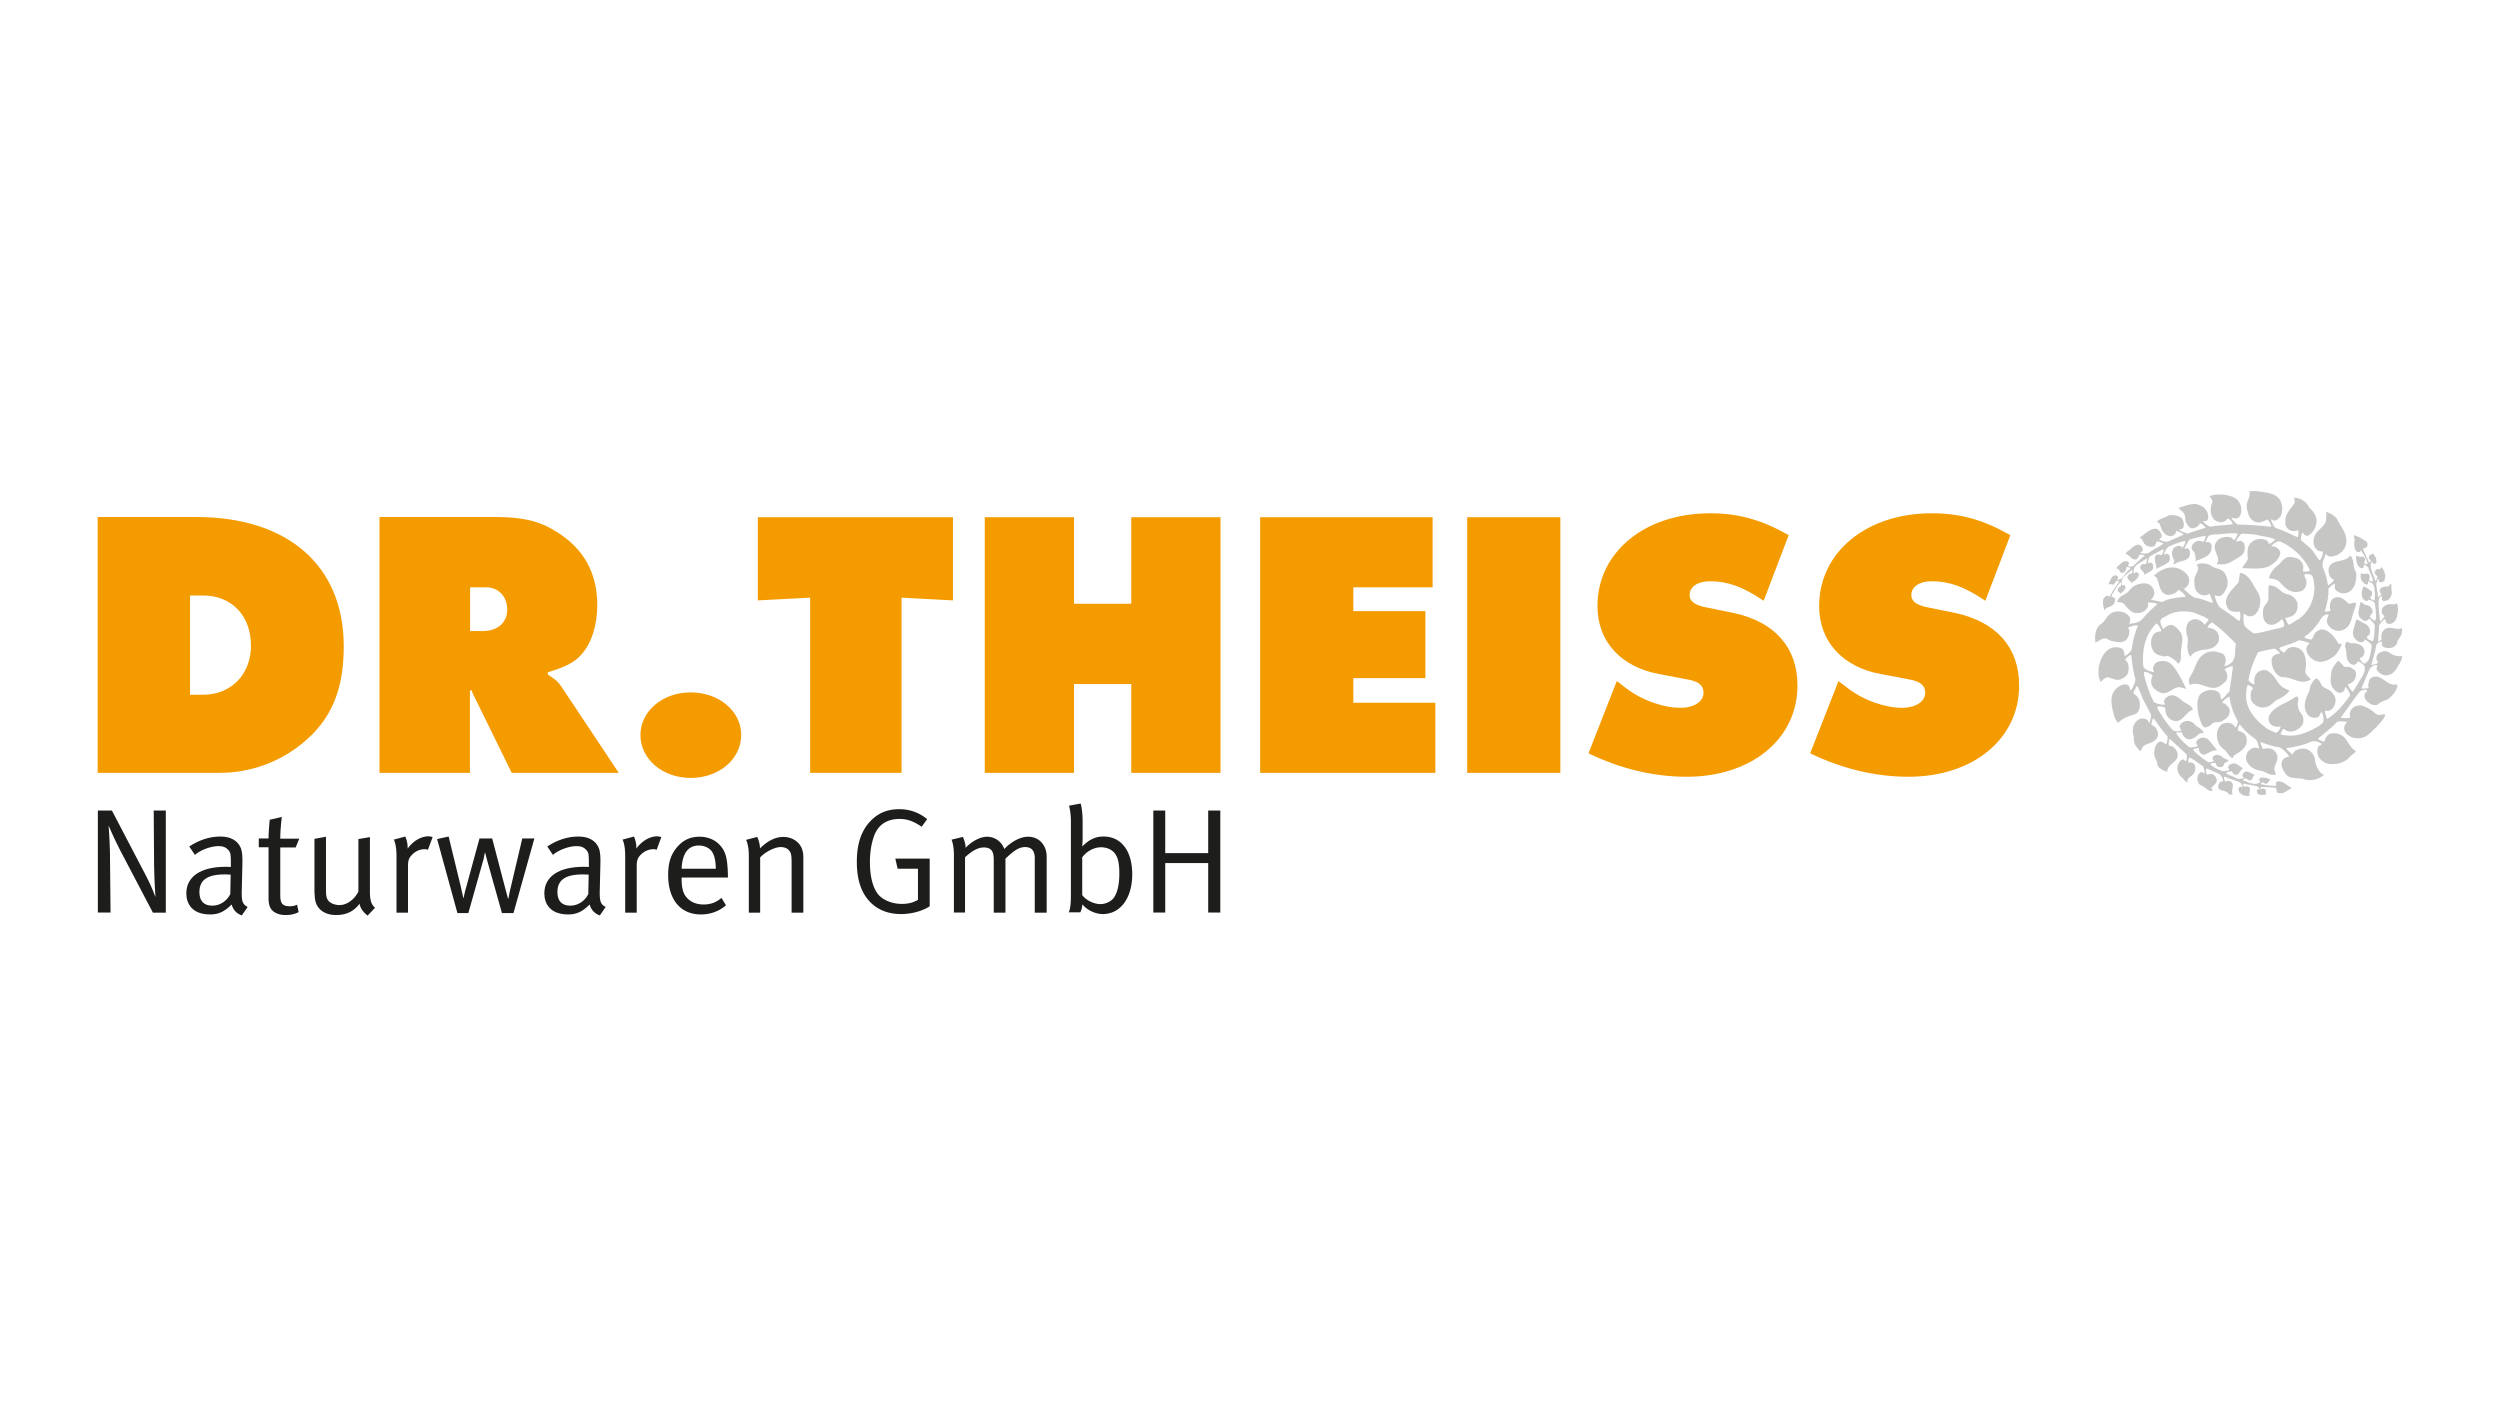 <svg xmlns="http://www.w3.org/2000/svg" xmlns:xlink="http://www.w3.org/1999/xlink" viewBox="0 0 1280 720"><g fill-rule="evenodd"><g fill="#f49b00"><path d="M50 395.7h62.4c15.5 0 30.4-5.3 42.4-15.1 14.7-12 21.2-27.1 21.2-49.7 0-41.2-28.5-66.2-75.6-66.2H50v131zm47.3-40v-50.8h6.7c14.7 0 24.5 10.4 24.5 25.7 0 14.7-10.2 25.1-24.5 25.1h-6.7zm97 40h46.3v-42l.8-.4c.6 1.8.8 2.2 1.8 4.1l18.8 38.3h54.8l-29.4-44.2c-1.6-2.4-3.1-3.7-6.9-6.1v-1.2c9-2.7 13.7-5.1 17.1-9 5.3-5.9 8.2-15.1 8.2-25.3 0-16.5-6.9-29.1-21-37.7-8.6-5.5-17.3-7.5-31.4-7.5h-59.1v131zm46.4-72.6v-22.4h8.2c6.3 0 10.8 4.7 10.8 11.4s-4.9 11-12.6 11h-6.4zm112.9 31.4c-14.3 0-25.7 9.6-25.7 21.8 0 12.4 11.4 22 25.7 22 14.5 0 25.9-9.6 25.9-22 0-12.2-11.4-21.8-25.9-21.8zm61.2 41.2h46.8V306l26.3 1.4v-42.6H388v42.6l26.8-1.4zm89.4 0h45.7v-45.5h29.3v45.5h45.7V264.8h-45.7v44.3h-29.3v-44.3h-45.7zm141 0h89.7v-35.9h-42v-12.6h36.9v-34.3h-36.9v-12.2h40.6v-35.9h-88.3zm106-130.9h47.7v130.9h-47.7z"/><use xlink:href="#a"/><use xlink:href="#a" x="113.5"/></g><path fill="#c6c6c5" d="M1227.4 328.9c-.3 1.8-2.3 2.9-4.1 2.9-1.5 0-3.1-.2-3.8-1.5-.4-.7.8-2.2-.7-1.7-2.6.8-2.3 2.9-2.7 4.7l-1.9 6.9c-.1.6 1.2 0 1.8-.1s1.2-.4 1.5-1.1c.2-.4-.5-.7-.6-1.1-.4-1.2 0-2.8 1.3-3.6 1-.6 2-.9 3.2-.9 1.3 0 2.4 1.2 3.5 1.7 1.3.6 3 1 4.4.8 1.5-.2-.3 3.1-1 4.3-1.3 2.3-2.9 5.1-5.8 5.5-2.3.4-4.3-.8-5.5-2.7-.4-.7 0-1.4.1-2 .3-1.3-3.1.1-3.7 1.4-.3.1-2.8 6.6-4.3 9.8-.2.5.7.2 1 .4l2.6-.3c.3-.5-.4-.9-.2-1.5.4-1.4.3-2.9 1.6-3.7 4.8-2.9 7.5 4 12.4 3.4 2.8-.4-1.1 5.8-3.8 7.4-1.5.9-3.5 1.2-4.9 2.5-1.5 1.4-4.1.3-5.5-1-1.3-1.1-1.9-2.4-1.6-4 .1-.6 1-1 1.2-1.6.5-1.2-3-.5-3.8.4-2.3 2.9-6.4 8.8-9.6 13.2l.8.2c1.4 0 2.8.4 4-.3-.3-1.1-.3-2.4.2-3.4 1.1-2.1 3.6-3.2 6.1-2.5 2.6.8 4.8 2.2 6.8 4.1.9.8 2.4.6 3.6.3 4.2-1.1-4.3 8-8.1 10.8-2.4 1.8-6.6 1.9-9 .2-1.5-1-2.5-1.7-2.7-3.9-.1-1.5 1.2-2.5 1.4-3.5-1.7.3-3.5-.5-5.1.3-2.9 3.2-6.8 5.9-9.8 8.6 1 .6 2.1 1.2 3.3 1.4.6-1.4 1.1-3.3 2.8-3.9 2.7-.9 5.9-.1 7.8 2.1 1.8 2.2 2.7 4.8 5.6 6.7-.6 1.3-2 1.6-2.8 2.7-2.6 2.9-6.1 4.1-10.1 3.9-2.5-.1-5.1-1.6-6.3-4-.7-1.4-.7-3.5 0-4.9.4-.7 1.5-.6 1.7-1.4-1.4-1.1-3.1-1.6-5.1-1.3-4 1.9-8.5 2.8-13.1 3.5.8 1.2 2 2.1 3.1 3.2.5-.6.9-1.4 1.6-2 1.7-.9 4-1.4 5.9-.7 2.3.9 4 3.2 4.2 5.6.2 2.2 1.9 6.7 4.6 7.5-2.6 2.3-6.2 3.3-9.8 2.4-3.3-1.3-7.9.6-10.4-3.6-1-1.6-1.9-3.4-1.4-5.4.2-1 1.1-1.8 2-2.2.5-.3 1.2-.3 1.7-.5-.9-2-3-3.5-4.7-4.7-3.4-.5-6.6-1.5-9.7-2.8-.3.3-.2.8 0 1.2.4.8.5 1.7 1.2 2.4 1.6-.5 3.7-.6 5.1.4 1.6 1.3 2.6 3 2 5.1-.3 1.8-1.6 3.3-1.4 5.1l.8 2.5c-3.4.8-5.6-2-8.7-2.1-2.4-.6-4.8-2-6.1-4.3-.8-1.6-.7-4 .5-5.4 1.1-1.2 2.4-2.2 4.1-2 .6 0 1.2.7 1.6.3-.5-1.6-.7-3.4-1.9-4.7-3-2-5.8-4.6-8-7.5-.7.8-1 1.9-1 3.1.9.5 2 .6 2.8 1.3 1.6 1.2 2 3.1 1.6 5.1-.5 2.9-3.7 4.8-6 6.1-.6.3-1.1 1.7-1.1 1.7-2-.8-2.7-3.1-4.2-4.4-3.3-2.1-4.3-5.9-3.6-9.7.6-1.4 1.4-3.1 3-3.6 1.7-.7 3.9-.5 5.3.7.5.3.4 1.1 1.1 1.2.8-.9.9-2 1.1-3.1-2.2-3.9-3.7-8-4.3-12.5-.3-.3-.6.1-.8.2-1 .8-2.1 1.4-2.8 2.5 0 .8 1.1.5 1.5 1 1.4 1.2 2.7 2.7 2.1 4.6-.3 2.2-2.5 3.3-4.2 4.3-1.5.7-3.5-.1-4.7 1.1-1 1.3-2.4 1.6-3.7 2-.8-.2-1.2-1.1-1.6-1.7-2-4.1-3-10.7-1.5-14.1 1-2.3 4.3-3.5 6.3-3.4 1.7 0 3.9.5 4.7 2.5l.3 2.1c.5.3 1-.4 1.4-.6l3-3.4 1.6-11.2c0-.5.4-1.4-.2-1.6-1.5.2-2.8.8-3.9 1.6.8 1.2 1.7 2.6 1.3 4.3 0 1.6-1.6 2.6-2.7 3.5-5.6 4.8-10.6-2.4-16.4.2-.7-1.7-.6-3.3.2-4.4 2.9-3.9 2.9-9.7 8.3-12.1 1.9-.8 4.5-1 6.3-.1.9 0 1.7.3 2.4.9 1.6 1.7 1.4 3.9.4 5.9 1.6.2 2.9-1 4.1-2 2.1-2.7 1.2-6.2 1.9-9.3-3.8-3.9-7.8-7.8-12-10.8-1.3.1-2.2 1.5-2.6 2.6 2.3 0 4.6 1.1 5.5 3.2.7 1.6.6 3.8-.6 5.2-2 2.5-4.9 2.7-7.8 3-2.2.6-4.7 1.3-5.8 3.5-.9-1.1-1.3-2.6-1.5-4.1-.3-2.3.7-4.5-.2-6.7-.7-2.3-.7-5.1.8-7 1.3-1.2 3.1-1.9 4.9-1.2 1.4.4 2.5 1.5 3.2 2.6l2.1-2.4c-.4-.9-1.5-1.2-2.3-1.7l-4.8-2c-4.3-1.2-9.9-1.1-13.7 1.1-1.4 1-4.5 1.6-3.8 4.1.4 1.1.7 2.3 1.5 3.1 1.2-1.4 2.8-2.4 4.7-2 1.5.6 2.7 2 3.7 3.2 2.5 3.2.5 7.5.5 11.1.1 2.3.3 4.2-1.3 5.4-1.4-1.7-3.3-3-5.2-3.9-.9-.2-1.4.4-2.6.1-2.9-.7-4.2-1.1-5.4-3.5-1.1-2.2-1-4.9 0-6.8 1.2-2.2 2.6-2.3 4.3-2.4.3-.5-.1-1.1-.3-1.6-.4-.8-1-1.7-1.7-2.4h-.4c-5.9 5.8-7.4 13.8-6.6 22.2 1.2 1.7 3.3 2 5.1 2.7.7-.5-.3-1.1-.1-1.8 0-1 .4-1.9 1.1-2.7 1.2-1.5 5.4-1.8 7.5-.2 3 2.3 6.1 8.5 8.4 13.3 0 0-3.7-1.4-4.7-.8-2.9.8-5.3 3.9-8.6 2.6-2.1-.8-4.5-2.7-4.7-5.1-.1-1.2.2-2.5.8-3.6-1.2-1-2.7-1.8-4.3-1.9-.3.6-.2 1.5 0 2.1 1.2 4.6 2.7 9.2 4.9 13.3 1.1.8 2.4 1 3.8 1.3.7 0 1.4.3 2-.1-.4-.6-.8-1.3-.5-2 .5-1.3 2-2.4 3.5-2.6 2-.2 4.2 1.3 5.9 3 1.6 1.2 4.6 2 5.3 4.4-3.6 1-5 5.9-8.9 5.8-1.9-.1-3.4-1.2-4.4-2.8-.8-1.2-.8-2.7-.9-4-1.2-.5-2.7-1.1-4.2-.5.7 2.1 2.2 3.9 3.3 5.9 1.6 2.1 3.1 4.4 5.1 6.3 1.1.3 3 .6 4-.2-.2-.8-1.1-1.3-.8-2.2.4-1.3 1.6-2 2.7-2.4 2.1-.7 4.4.5 5.7 2.4 1.5.8 3.2 1.9 4 3.6-.8.2-1.8-.1-2.4.4-1.5 1.4-3 2.8-5.1 2.8-1.4 0-3.2-1.2-3.8-3.5-.9-.1-2.1-.1-3 .2 1.6 2.8 4.1 5.1 6.7 7.3.9.4 2 0 3.1 0 .5-.2 1.1-.3 1.4-.7-.4-.5-1-1.1-.8-1.8.2-1.1 1.5-1.8 2.4-2.2 1.2-.3 2.4-.1 3.4.6 1.8 1.5 2.7 3.4 4.5 5.1.1.2.1.4 0 .7-2.5-.3-5.3 2.5-6.6 2.2-1.2-.3-2-1.1-2.3-2.2-.3-.4.3-1-.4-1.2-1.1 0-1.9.4-2.7.8 1.9 2.5 4.9 4.3 7.6 6.4 1.1.2 2.2-.1 3.1-.5 0-.4-.5-.6-.6-1-.4-1 .5-1.7 1.2-2 1.2-.6 3.2.1 4.2 1.3.9.5 1.9.8 2.8 1.4-.7.7-1.6.9-2.4 1.6 0 .6-.3 1.4-1 1.6-.8.3-1.8.2-2.4-.3-.8-.4-.4-1.5-1.2-1.7-.8.1-2.2-.1-2.3.9 1.7 1.6 3.8 2.3 5.8 3.3 1.2.1 2.4-.1 3.5-.4.7-.7-.4-1-.3-1.5.2-1.3.8-1.5 2.5-2s3.5 1.7 5.3 2.5c-1.9.6-1.8 3.6-4.2 3.3-1-.2-1.3-1.2-1.8-1.8-1 .1-2.1.1-2.8.9.5.8 1.6.9 2.4 1.4 1.7.3 3 1.9 4.9 1.5.6 0 1.3-.1 1.6-.6.1-.3-.2-.3-.4-.4-.6-.9.2-1.8.8-2.3 1.6-1.2 3.7.9 5.6 1.4-1.3.2-1.2 1.8-2 2.5-1.6 1.2-2.4-1.8-4.1-.3-.2.1-.4.4-.1.6 2.7.7 6.2 3.1 8.8.7-.1-.5-.9-.7-.6-1.3.1-.4.4-.7.8-.8 1.9-.4 3.6.2 5.1 1.1-1.3.4-1.4 2.6-3.1 1.8-.4-.2-.7-.8-1.2-.4-.3.2-.8.3-.8.8 2.4.5 5.1.9 7.7.8.8 0-.3-1.1.2-1.6.6-.5.6-.9 2.3-.5 2 .4 3.6 2.2 5.4 3 0 .5-.6.8-1 1-1.9 1-3.2 2.7-6.1 1.6-.8-.3.2-1.8-1.1-2.5-2.4-.2-5.1-.4-7.5-.3-.4.4.2.6.3.9.4.2.8-.2 1.3-.1.4.1 1.1.3 1.1.8.1.7-.2 1.3.3 1.9-.1.4-.5.3-.8.4-1.3 0-3.3.5-3.9-1-.1-.4-.2-.9-.1-1.4.3-.6 1.8 0 1.2-.9l-1.2-1.1c-2.4-.4-4.7-.8-7-1.3-.4.5.2 1.1.4 1.6.6 0 1.3-.4 2-.1 2.2 1 0 3.1.9 4.6-1.8.5-3.4.3-5.1-1.4-.6-.6-1.3-2.6.2-3.1.5-.1.9.5 1.2 0 0-.8-.7-1.4-1.1-2.1-2.5-1.2-5.3-1.7-7.8-3-.2 0-.6 0-.6.3 0 .9.2 1.7.8 2.3.6-.5 1.5-.6 2.2-.4.8.2 1.2 1 1.5 1.7.2 1.7-.8 3.4-.1 5-.6.3-1.5.5-2.1-.2-1.7-2.5-6.2-.7-5.1-4.6.2-.9 1.3-2.1 2.2-1.7.4-.6-.2-1.3-.3-1.9l-1.1-1.6c-2.2-1.2-4.5-2.2-6.8-3.1-.2-.1-.3.2-.4.3-.1 1.1 0 2.1.6 2.9.7-.4 1.6-.5 2.4-.4 1.4.4 2.4 1.8 2.5 3.2 0 1.7-1.8 2.6-2.7 3.8-.3.7 1.5 1.8-.1 1.7-2.3-.2-2.9-2.1-5.7-3.1-.4-.2-1.6-1.7-1.4-3.8.1-1.2 1.2-3 2.3-2.8.5.1.9.9 1.4.4-.1-1.2-.3-2.4-.9-3.4-2.3-1.4-4.4-3.3-6.8-4.5-.7.5-.6 1.6-.8 2.4.5.4 1.4 0 2 .3.5.2 1.2.6 1.4 1.2.6 1.4.3 3.3-.6 4.5-1 1.5-3.8 2-2.9 4.3-1.1-.1-2-1.1-2.5-2a6.21 6.21 0 0 1-2.8-6c.2-1.5 1.2-3.1 2.6-3.7.8-.3 1.5 1.8 2 .4.1-1 .4-2.1 0-3l-8.5-7.8c-.4 0-.3.4-.4.6-.2.9-.5 2.2.1 2.9 1.2-.2 2.3.6 3.1 1.6 1.1 1.3 1.7 3.6.6 5.2-1.6 2.3-4.8 3.3-4.8 6.5-2.1-.7-5.1-2.1-5.1-4.3 0-1.8-1.9-2.8-1.5-6.2.5-3.6 2.3-6 4.8-4.5.5.3.6.9 1.2.9.7-1.2.8-2.7.8-4.1-2.8-2.8-4.7-6-7-9-.3-.3-.6.2-.7.4l-.7 2.6c.6.4 1.5.7 2.1 1.4.8 1 1.5 2.4 1.4 3.9-.6 3.7-4.7 4-7.2 5.5-1 .7-1.2 1.9-1.6 2.8-.9-.4-1.7-1.5-2.3-2.3-1.2-1.4-1.4-3.4-1.3-5.2-.9-2.7-.7-6.1 1.6-8 1.2-1.2 2.8-1.5 4.4-1 1.4.4 1.5 1.8 1.8 1.9.1-.1.3.3.5-.4.1-1.3.8-2.7.4-4l-4.1-7.8c-.8-2.2-1.7-4.4-2.8-6.6-.4 0-.5.4-.7.7-.3 1.1-1.4 2-1.2 3.3 2.2 1 3.3 3.3 3.2 5.6.1 2.1-.7 4.2-2.7 5-3.1.8-6.1 2-8.4 4.3-1-1.1-1.6-2-2.1-3.9-2.4-7.9-.9-10.7-.5-11.5 1.2-2.2 3.4-4 5.8-4.3 1-.1 2.4.3 2.6 1.5.3.5 0 1.6.8 1.5 1.1-1.7 1.9-3.5 2.3-5.5-1.2-3.9-1.7-8.1-2.2-12.3-.3-.4-.7-.2-1 0-.6.8-1.9 1.2-2.1 2.3 2 1.4 2 4.1 1.5 6.3-.4 1.8-2 2.8-3.5 3.5-2.4 1-4.1-.2-6.7-.9-1.3-.3-2.8 1.4-3.9 2.4-.2-.4-.5-1.4-.7-2-.9-3.9-.1-7.8 1.6-11 1.3-2.5 3.8-4.8 6.7-4.8 1.6 0 3.5.1 4.3 1.9.1.8.5 1.5.3 2.4.3.3.5-.1.8-.2 1.2-.8 2.4-1.8 3-3.1.4-4.4 1.7-8.3 3.1-12.2-1.6-.2-3.3.4-5 1.1 1.1 1.8.6 4.2-.6 5.8-1.9 2.7-5.6 1.5-8.1 1-1.4-.4-2.6-1.8-4.2-1.1-1.3.6-2.5 1.3-3.8 2-.6-3.5.1-7.8 2.6-9.3 2.7-1.6 3.2-5.6 7.4-6.5 3-.6 5.9.4 7.6 2.9.4 1.1 0 2.3-.2 3.3 2.2-.3 4.4-.5 6.1-2 2.6-2.8 5.2-5.7 8.2-8-1.2-.9-3-.9-4.7-.8-.4.6.1 1.2-.1 1.8-1.3 2.9-3.6 3.6-6.3 3.5-2.7-.2-4.4-3.1-6.3-4.9-.9-.6-2-.7-3.1-.7-.3-.2 0-.6.1-.8 1.2-2.7 4.2-3 5.9-5 1.9-2.7 5.1-4 8.3-3.8 1.3.1 2.5.7 3.4 1.8 1 1.2 1.6 3 .9 4.6-.3.8-.9 1.5-1.6 1.9 1.7.4 3.9.8 5.8 1.2 1.2-.3 2.2-1.1 3.3-1.3 2.7-.8 5.7-1.1 8.6-1.3.4-.2 0-.5 0-.7-1-1.2-2.2-2.4-3.6-2.9-.6 1.6-2.3 1.9-3.6 2.4-1.7.5-3.3 0-4.4-1.2-1.8-2.1-1.8-5.1-3-7.4-.4-.5-1.1-.7-1.3-1.2 3.5-3.1 8.2-5.3 13-3.3 2.3 1 4.8 3.1 5 5.7a5.42 5.42 0 0 1-.6 2.5c-.5 1-1.6 1.4-2.1 2.2 1.7 1.5 3.5 3.4 5.5 4.3 3.2.4 6 1.7 9 2.7.3-.6-.1-1.4-.3-2-.4-1-.6-2-1.2-2.8-.8.9-2.1.9-3.2.9-1.8-.3-3.5-1.6-4-3.4-.6-1.3-.4-3-.5-4.5.1-2.8 3.2-5.1 1.2-7.9 2.4-.9 5.7-.7 7.7.9 2.1 1.4 5.1 1.1 6.7 3.6 1.3 2 1.9 4.7 1.1 7.1-.8 1.6-1.6 3.8-3.5 4.5-.9.2-2 .1-2.8-.4.4 2.1 1.2 4.4 2.6 6.2 3.1 2.2 6.3 4.2 9.3 6.7.3.1.7.5.9.1.4-1.4.6-3.1.1-4.5-2 0-4.7.4-6-1.6-1.2-1.7-1.5-3.9-.6-5.8 1.2-2.7 3.5-4.9 5.5-7.1 1.2-1.3.4-3.8 1.4-5.4 4.7.9 6.4 6.3 8.8 9.8 2 3 1.8 8-.8 11-1.1 1.3-3.1 1.9-4.8 1-.6 0-1.2-1.8-1.6-.4 0 2-.3 4.4.8 6.1 1.3 1.4 2.9 2.3 4.3 3.5 3.4-.1 6.3-1.2 9.4-1.8 2-.7 4.3-.7 6.2-1.8.3-1.3-.2-2.6-1-3.6-.5-.2-.5.5-.9.7-1.7 1.4-3.7 2.7-6 1.8-3.7-1.4-3-7.3-2.5-8.5.6-1.6 2.4-2.7 2.4-4.6.1-2.3-.1-4.4.2-6.7.5-.4 1 .1 1.6.1 3.3.3 4.6 4 8.6 4.5 1.3.2 4.2 2.4 4.5 4.6s-.1 5-2.8 6.4c-1.1.6-2.4.7-3.5 1.1.6 1 1 2.2 1.6 3.3 2-.3 3.4-2 5.2-2.7 5.5-4 8.2-10 8.2-16.7-.3-2-.3-4-1.2-5.7-1-.9-2.7-.8-3.9-.7 0 .9 0 1.5.6 2.2.6 1.5.6 3.6-.4 4.9-1.2 1.8-3.2 2-5.1 2-3.5-.2-6-3.1-8.2-5.5-1.3-1-3-1.3-4.7-1.4-.3-.1-.4-.5-.2-.8.7-2.7 3-5.1 5.3-6.7 1.4-1.8 3.1-3.9 5.7-3.5 3.3.4 4.7 1.1 5.9 3.2.8 1.5.4 2.7.3 4.1a5.62 5.62 0 0 0 3.4-.2c.3-.5-.3-1-.4-1.5-3-6-9.1-11.3-15.1-13.7-1.3.1-2.3.9-3.3 1.6-.1.4-.7.4-.7.9.4.3.9 0 1.4.2 1.3.4 2.8 1.5 3.1 3-.1 3.3-3.4 5.9-6.1 7.3-4.4 1.6-9.1.8-13.4.8.8-1.8 3-3.9 2.9-5.1-.3-2.7-.6-6.6 2.3-8.5 1.7-1.4 4.3-1.6 6.4-1 1 .3 1.9 1 1.9 2.2 1.5-.4 2.6-1.3 3.4-2.3-3.1-1.4-6.6-1.6-9.8-2.4-2.4-.3-5-.6-7.5-.5-1.3 1.1-2 2.5-2.8 3.8.9.5 2-.7 3.1.1 1 .7 1.4 1.1 1.4 3.1.1 3.1-1.4 4.2-4 5.6-1.9 1.1-3.6 2.4-5.8 2.9-1.4.3-3 0-4.3.2-.6-.5.4-.9.4-1.5.6-3.5-3.2-6.2-1-9.7 1.4-2.7 4.5-3.1 7.2-2.8.8.3 1.5.8 1.9 1.6 1.1-.8 1.7-2.2 2-3.4-4.2-.6-7.9.5-12.1.4-1.2.3-2.8.2-3.3 1.6-.4.8-.8 1.6-1 2.4.3.3.7-.1 1.1-.1 1.6.2 1.9 1.2 2 2.4.1 2.1-.9 3.4-1.9 4.4-1.8 1.3-4.5 2.3-6.5 3 .4-1.4 0-2.5-.3-4-.3-1.3-1.5-1.2-1.6-2.8 0-1.5 1.5-3.3 3.2-3.5.9-.2 1.9 0 2.7.5.8-.7 1-1.9 1.3-2.9-.5-.5-1.2 0-1.9 0l-5.9 1.5c-1.1.4-1.2 1.6-1.9 2.4-.4.8-.8 1.5-1.1 2.4.5.4 1-.5 1.7-.1 1.3.7 1.3 2.9.7 4.3-1.7 2.6-5.1 1.9-7.3 3.6-.3 0-.8.2-.9-.1 1.3-1.8-.8-3.2-.6-5.1-.1-1.2.3-2.1.9-3 .9-.8 2.3-1.3 3.5-.8.4.2.6.8 1.1.6.7-1 1.3-2.3 1.2-3.4-3.1.7-5.9 1.8-8.7 3.1-1 1.2-1.9 2.4-2.1 3.9.4.2.8-.4 1.3-.4.7.1 1.3.6 1.5 1.2.3 1 .3 2.3-.4 3-1.8 1.6-4.5 2.4-6.3 3.6 0-2.9-2.2-6.7.6-7.4 1.1-.3 1.8 1 2.5-.4.4-.5.4-1.3.6-2-.2-.4-.6-.2-.8 0l-6 3.2c-1.1 1-1.2 2.6-1.2 3.9.5-.3.8-.8 1.6-.4 1.1.5.9 1.2 1.1 2 .1 1.2-1 2-1.9 2.6l-2.7 1.5c.2-1.5-1.6-2.1-2.1-3.4-.1-.6 0-1.1.5-1.6 1.4-1.3 2.7.5 2.7-1.5.1-.6.4-1.5 0-1.9-2.3 2.1-7 3.1-6.6 7.1 0 .2 0 .4.2.5.6-.1 1.1-.8 1.7-.4.4.3.8.6.8 1.1-.2 2-2.3 3.5-4 4.2-.4-1.3-2.6-2-1.6-3.6.3-1.1 1.6-.8 2.2-1.5 0-.5.2-1.2-.2-1.6-1.8 2-5.5 3.5-5.2 6.8.1.4-.2 1 .3 1.2.4-.1.8-.3 1.2 0s.6.9.4 1.4c-.4 1.2-1.6 2.1-2.5 2.9-.1-.8-1.3-.7-1.4-1.6-.3-1.1.8-2 1.6-2.3 0-.7.4-1.5-.1-2-1.9 1.6-2.9 3.9-4.2 5.9-.2.5-.5 1-.5 1.6.7.1 1.5.3 1.8 1.1.1.9-.2 1.9-.7 2.7-1.4 1.5-3.6 1.2-4.8 3.1-.4-1.8-1-3.8-.5-5.7.2-.6.8-1.2 1.4-1.6.7-.3 1.2.1 1.9.2 1.3-2.6 3.1-5.1 4.7-7.6 0-.2-.1-.4-.3-.4-2-.5-1.5 2.9-3.6 1.7-.3-.4-1.9.9-1.1-.8s1.6-4 3.5-3.7c.4.3 1.1.4 1.1 1 .1.4-.6.7-.4 1.1 2.9.4 3.6-3.2 5.7-4.7.4-.4.9-.8 1-1.3-.7-.2-1.6-.5-2.2-.2.3 1-.4 1.7-1 2.5-.4.2-1 .4-1.5.2-1.1-.4-.9-2.3-2.4-1.9.1-.7.4-1.6 1.2-1.8 1.2-1.3 2.7-2.7 4.6-2 .5.3.6.9.4 1.4-.1.3-.6.6-.3.9 1 .4 2.4.4 3.1-.5 1.8-1.6 3.5-3.3 5.3-4.8-.6-.6-1.9-.6-2.7-.4-.4.8-.5 1.7-1.4 2.2-2.4.9-3.5-2.4-5.6-2.6.3-1.1 1.3-1.6 2.2-2.2 1.3-1.2 2.5-2.6 4.3-2.6.9.1 1.6.6 2.1 1.4 0 .6.5 1.2 0 1.8-.3.5-.8.4-1.1.8 1.3.7 3 .7 4.5.1 2.3-1.9 5-2.8 7.3-4.6 0-.4-.5-.4-.8-.6-.9-.1-1.7-.8-2.7-.5-.3.9-.4 2-1.4 2.4-1.3.6-2.9.1-4-.6-1.6-1-1.3-3.2-3.3-3.8 2.7-1.6 5.1-4.7 8.4-4.6 1.6.2 2.4 1.8 2.9 3.1.2.6 0 1.3-.5 1.8-.2.2-.6.3-.7.5 1.1 1.1 2.8 1.1 4.3 1.3 2.7-1.4 5.6-2.3 8.2-3.7-1-.9-2.3-1.6-3.7-1.8-.4.3-.2.8-.4 1.1-.5.8-1.4 1.4-2.3 1.5-1.6.1-2.8-.7-3.8-1.9-1.4-1.4-1.3-3.3-2.4-4.8-.3-.4-.9-.4-1.2-.6 1.6-1.7 3.5-1.8 5.6-3 1.8-1 4.7-.4 6.5.6 1.5.9 1.7 2.4 1.8 3.7.2.8-.3 2.1-1.1 2.4-.4.2-.9-.2-1.2.2.9 1.2 2.6 1.4 3.9 2.1l9.3-2.9c.2-.1.2-.3.2-.4-.8-.8-1.7-1.7-2.8-2a4.56 4.56 0 0 1-3.8 2.6c-1.9 0-2.8-2-3.5-3.4-.5-1.7.1-3.4-1.3-4.7-.6-.8-1.9-1.5-2.3-2.4 2.9-.8 5.7-2.2 9-1.9 1.3.3 2.7.9 3.8 1.7 1.1 1.1 2 2.3 2.2 3.8.2 1.1.4 2.7-1.1 3.2-.5.2-1.1-.3-1.3.3.9 1.2 2.3 2 3.6 2.6 3.7-.8 7.7-.7 11.5-1.3-.4-1.2-1.4-2.7-2.7-2.9-.7 1.1-1.8 1.8-3.1 1.9-2 .1-3.9-1.1-4.8-2.9-1.1-2.1-.8-5.2.1-7.3.3-1.2-.8-2.3-1.5-3.1 1.8-.8 3.9-1 5.9-.9 2.2 0 4.2.5 6.2 1.3 2.2.8 3.9 3.1 4.2 5.5.1 2.3 0 4.7-2.4 5.5-.9.1-1.6-.4-2.4-.4 0 1 1.2 1.7 1.7 2.5l1.3 1c5.8.1 11.6.5 17.2 1.1-.1-1.4-1-2.7-2-3.7-1.9.8-3.7 2-6 1.3-3.4-1.2-4.2-4.9-4.6-8-.1-2.8 2.1-4.8 1.3-7.7 2.4-.4 5.3 0 7.7.4 3.2.6 6.6 1.2 8.4 4.6.4 1.2.9 2.6.8 3.9 0 2.7-.9 4.4-2.6 5.6-1.5 1.1-2.7-.2-3.1-.3.2 1.6 1.1 3.1 2.1 4.4 4.1 1.4 7.7 3.1 11.4 4.9.5-1 .7-2.3.4-3.5-.8-.2-1.4.4-2.3.3-1.8 0-3.3-.9-4.1-2.8-1-5.2 1.6-7.4 3.9-10.6.8-1.1.9-2.2.3-3.7 3.1.1 6.3 1.8 7.7 4.9 2.5 2.4 4.7 5.3 3.6 9.1-.7 2.3-1.7 3.8-3.6 5.2-.6.5-1.2.5-2.3-.2l-1-1.1c-.8.9-.7 2.4-.9 3.7 2.5 2.4 5.7 4.4 7.4 7.5.7 1.1 1.4 2.1 2.3 3.1 1-1.2 1.6-2.9 1.6-4.6-1.2-.1-2.4-.3-3.3-1.2-1.2-1.3-1.7-2.9-1.4-4.8.4-4.6 5.4-6.1 6.4-10 0-1.6.2-2.9-.1-4.3 2.6.7 5.4 2.4 6.4 5.1.8 2.1 5.7 7 3.5 12.6-.7 2-2.6 3.6-4.4 4.5-1.9.4-4.2 1.6-5.6-.8-.6 2.3-2.3 4.6-1.4 7.2 1.1 2.7 2.1 5.6 2.4 8.7.1.3.5.1.8 0l2.2-2c.4-1-.9-.8-1.3-1.5-1.1-1.4-1.6-3.4-1.1-5.2 1.9-4.9 7.9-2.1 10.9-6.3 2.2 2.1 1.2 5.5 2.7 8 1 1.6.1 5.8-.3 6.9-.6 1.7-2.1 3.6-4 4.2-1.7.4-3.1.4-4.8-.6-.9-.5-1.5-1.3-1.5-2.2-.1-.7.2-1.4 0-1.9-1.2.7-2.6 1.6-3.3 2.8.3 4.1-.8 7.8-1.8 11.4.7.4 1.5 0 2.2-.1 1.4-.2.2-1.3.4-2.1 0-1.9.4-3.9 2.4-4.7 2.9-1.2 5.1 1 7 2.8 1.2.6 3.1-.7 3.8-.2.6.4-.5 3-.9 4.2-1.3 3.4-1.2 6.8-4.4 9-1.4 1-3.2 1.3-4.9.9-1.9-.5-3.9-2.1-4.4-4-.4-1.5.3-2.8.8-4.1-1.3-.5-2.5.5-3.5 1.3-2.1 3.8-5.2 7.6-9 10.1.2.5.8.7 1.3.8.8.4 1.6.5 2.5.5 1-1.4 1.1-3.3 2.9-4.3 1.1-.6 1.8-1.1 3.6-.6 3.1.8 5.4 4.1 7.1 6.8.7.8 1.3.1 1.8.7-1.2 2.2-2.1 4.6-4.4 6.3-2.7 1.9-6.2 3.5-9.4 1.9-2.4-1.2-4.5-3.6-4.3-6.4.1-1 .9-1.9 1.7-2.4-1.7-.8-3.7-1.3-5.6-1.6-3 1.8-6.5 2.4-9.8 3.8-.4.4.1.8.2 1.1.7.7 1.4 1.2 2.3 1.4.8-1.7 2.6-2.9 4.5-2.8 1.8 0 3.3.7 4.6 2 2 2.7 2.2 6.7 1.5 10.1 0 1.7 1.2 2.9 2.5 3.9.1.2.1.6 0 .8-5.1 2.7-8.2-1.2-14-1.4-3.1-.1-5.5-4.3-5.7-7.6-.1-1.2 0-2.4.9-3.2s1.7-1.1 3.1-1.2c.3-.1.1-.4 0-.6-.8-.8-1.7-1.5-2.6-2-2.8.5-5.7 1-8.4 1.9-2.3 4.4-3.9 9-4.9 14 .3 1.2 1.6 1.7 2.5 2.3.3.1.5-.1.6-.3-.4-2.4.2-4.9 2.5-6.3 1.3-.7 3.2-.9 4.4-.1 2 1.3 3.5 3.2 4.7 5.1 2.1 3.3 3.9 3.8 6.3 4.8-1.6 2.7-4.5 3.9-7.1 5.2-2.2 2.4-5.2 4.4-8.6 3.2-1.8-.6-3.9-2.4-4.1-4.4-.2-1.8-.1-3.8 1.2-5.1-.8-.8-1.7-1.4-2.7-1.7-.7 1.2-.7 2.6-.8 3.9-.9 7.9 4.4 13.8 10.4 18.3 1.6 1 3.2 1.7 4.9 2.3 1.2-.6 1.9-1.9 2.3-3-.5-.3-1.2 0-1.9-.1-4.8-.4-4.6-4.6-3.9-5.9 3-5.2 9.1-6 13.5-9.5.7-.2.8-.1 1.1.3.7 1.2-.2 2.2 0 3.9.2 3.3 1.5 3.7 2.4 5.6.7 1.6.6 3.9-.5 5.2-1.8 2-4.3 3.3-6.9 2.7-.9-.1-1.6-.8-2.3-1.3-.8.7-1.1 1.8-1.6 2.7.4.5 1.3.5 2 .6 6.6 1.1 12.3-1.6 17.6-4.6.8-.8 2-1.3 2.4-2.4.1-1.7 0-3.5-1-4.9-.9.8-.8 2.7-2.4 2.9s-2.6 0-3.8-.7c-.6-.4-1.3-1.4-1.6-2-1.8-3.8 0-7.7 1.6-10.9.2-2.6 1.4-4.9 3.5-6.5 1.8.6 2.2 2.8 3.2 4.1 1.6 1.3 3.8 1.6 5.1 3.4.9 1.2 1.8 2.5 1.6 4.3-.2 1.9-1.2 3.8-3 4.7-.7.3-1.6.1-2.4.1 0 1.4.5 2.9 1.1 4.2 3.1-1.9 6-4.7 8.2-7.4 1.2-1.5 2.5-3 3.5-4.7 0-1.4-1.4-3.3-2.2-4.2-.4.2-.5.8-.5 1.2-.3.8-1.1 1.3-1.7 1.6-2 .5-3.4-1.1-4.4-2.4-1.5-2.1-1.1-5-.8-7.6.1-1.5.8-2.8 1.8-4.2.6-.8 1.2-1.7 2-2.1.9 1 1.9 2 2.8 3.1l2.7.1c.8.2 1.5.9 2.3 1.3 2 1.2.9 5.3-.8 6.5-.8.5-1.4.8-2.4 1.1.4 1 1.7 3.3 2.7 3.8l3.4-5.6c1.8-2.9 2.7-4.3 2.7-6.8 0-1.2-2-2.5-3.2-3.1-.6-.3-.9 1.1-1.5 1.4-1.7.9-3.2-.6-3.7-1.4-1.5-2.1-.6-4.3-1.6-7.3-.3-1 0-1.9.7-2.9.7.1 1.2.5 1.8.8 1.1.1 2.4 0 3.6.3 1.5.4 3.5 1.4 3.7 3.9.1 1-.3 2-1.1 2.8l-1.3.8c.4 1.1 1.5 2.8 2.4 2.6 3-.9 3.2-5.9 3.7-8.8.2-1.4-2.1-2.4-3.2-3.4-.5-.5-.5 1-1.3 1.2-3.1.7-5.1-2.9-5.1-4.1 0-2.3.7-3.3 1.5-6.8.3-1.6 3.1 1 4.6 1.5s4 3.7 1.9 6.1l-.9.6c-.1.4.3.8.6 1.2s1 .4 1.5.8c2 1.8 1.8-5.5 2-8.2l-1.4-1.6c-.4-.4-.7-1-1.3-1.3s-1 1-1.8 1c-1 .1-1.8-.5-2.6-1.2-.7-.6-1.2-1.4-1.2-2.5-.1-1.9.6-3.7.8-5.6 0-.5.7 0 1.2.1l1.2.9 2 .5c.9.5 1.5 1.3 1.9 2.3l.1 1c-.3.9-1.2 1.5-1.3 2.2-.2.8 1 1.2 1.7 1.9 2 1.8 1.2-5.2.8-8.1-.2-1.3-1.5-1.9-3.1-2.3-.7-.2-.2 1-1.9.4-.8-.3-1-.8-1.4-1.5-.1-.2-.5-1.8-.4-2.4.1-1 .3-1.8.6-2.7.6-1.6 2.9 1 4.3 1.7.6.3.4 1.3.3 2-.1.5-.4.8-.8 1.3-.5.6 1 1 1.6 1.5.2.1.6 0 .6-.4.3-2.5.2-5.2-.6-7.5-.3-.9-1.7-1.4-2.6-1.8-.4-.2-.1.8-.2 1.1-.3 1.2-1.7.1-2.6-.8-1-1-1.3-2.1-1.1-3.8 0-.2 0-.7.3-.8l.8.5c.8 0 1.8-.4 2.7-.1.6.2.7.8.8 1.5.1.5-.3.9-.3 1.5 0 .5.7.8 1.2.9 2.1.5-1-4.5-1.5-6.7-.2-.8-1.3-1.3-2.1-1.8-.6-.3 0 1.3-.8 1.6 0 0-.5.2-1.1 0-.7-.3-1.3-1.1-1.3-1.1-.9-1.5-1.3-4-1-5 .2-.6.8.7 3.1.3 1-.2 1.7 1.4 1.4 2l-.6 1.1c.6.3.6 1 1.5.8 1.2-.3-1.3-4.5-2.8-6.9-.2-.4-.7.9-1.4.7 0 0-1.9.4-2.2-3.6-.1-.9.2-2.3.2-2.3.2-.1-.6-2.7-.6-2.7 1 0 1.9.6 2.8.9 1.3.4 1.8 1.3 3.2 1.8 1.1.7 1.6 2.1.7 3.3-.4.6-2 .5-1.8 1.1 1.4 3.4 2.6 5.6 3 6.7.3.2.8-.3 1-.6s-.5-.8-.8-1.1c-.3-.4-.3-1-.1-1.6.3-.8 1.5-.6 2-1.2l1.4 2.1s1 2.8-.4 3.2c-.6.2-.9-.4-1.4-.8-.4-.4-.8.8-.8 1.4 0 2.8 1.6 5.4 2.4 8 .3.8.9-1.5 1-2.1s-2.1-1.1-1.1-2.9c.8-1.4 2.1-.8 2.1-.8.5-.3.9-.6 1.2-1.2l1.2 2c.5 1.4.8 2.4.5 3.7-.1.6-.2 1.4-.9 1.8 0 0-1.1.6-1.9.1-.5-.3-.4-.9-.5-1.4-.2-.9-.9 1.5-1.1 2.5s.8 4.3.8 6.5c0 .6 1.2-.7 1.6-1.1s-.7-1-.7-1.6c0-.7.2-1.5 1.1-2s1.9-.5 3-.5c.6 0 .9-.8 1.3-1.2.9-1 .4 2.5.8 3.9.2.9-.4 1.9-.7 2.9l-1.1 1.3-2.2.6c-.4 0-.8-.4-1-.8-.3-.5.3-1.2-.1-1.6-.6-.6-1.4.7-1.5 1.5-.4 2.1.1 7.2.6 10.9.1.9 1.4-1.1 2.1-1.9.5-.6-1.3-1.5-1.3-2.4l.2-1.8.6-1c.8-.5 1.6-1.1 2.6-1.3h3.2l1.2-.5c.4.7.4 1.5.5 2.4.3 1.5-.3 3-.4 4.5l-.8 1.8c-.5.4-.8 1-1.5 1.4s-1.8.6-2.7.3l-.8-.8-.1-1.3c-.9-.3-1.4.8-2.1 1.3l-1.2 1.7c-.1 2.6-.3 5.2-.5 7.9-.1.7 1.4-.3 1.9-.8l-.3-1.3c.1-1.6.3-2.2 1-3 1.3-1.8 3.3-1.6 3.3-1.6 1.4.2 2.9.4 4.4.7l1.7-.5c.6 1 .2 2 0 2.9-.5 2.1-1.9 2.5-2.2 4.4z"/><g fill="#1d1d1b"><path d="M50.1 467.2h6.5l-.3-30.3c-.1-6.8-.7-14.2-.7-14.2s2.6 6.2 5.9 12.6l16.8 32h6.6V415h-6.2l.2 28.4c.1 7.5.7 15.9.7 15.9s-2.1-5.8-4.9-11L57.3 415h-7.2v52.2z"/><use xlink:href="#b"/><path d="M143.5 429.3c0-5 .8-11 .8-11l-6.2 1.4s-.6 5.9-.6 9.6h-5v4.5h5v26.1c0 3.8 1 6.2 3.7 7.5 1.4.7 3 1.1 5 1.1 2.7 0 4.8-.5 6.7-1.5l-.8-3.8a8.1 8.1 0 0 1-3.7.8c-3.7 0-4.9-1.4-4.9-5.6v-24.5h7.9l1.8-4.5h-9.7zm17.6 28.2c0 2.2.3 4.2 1 5.6 1.6 3.4 5.2 5.4 10 5.4 5.2 0 9.1-1.9 12-5.8.5 2.5 1.6 4 4.1 6.1l3.8-4c-1.9-1.8-2.6-3.7-2.6-8.5v-27.7l-5.9 1v26.9c-2.1 4.1-5.9 6.9-9.7 6.9-1.7 0-3.4-.5-4.6-1.3-1.8-1.2-2.3-2.8-2.3-6.4v-27.3l-5.9 1.1v28zM203 438v29.3h5.9v-23.8c0-3.1.5-4.3 2.2-6 1.8-1.8 4-2.7 6.3-2.7.6 0 1.3.1 1.7.3l2.4-6.5s-1.1-.4-2.1-.4c-3.9 0-7.9 2.4-10.7 6.3.2-3.2-1.2-6.2-1.2-6.2l-5.9 1.6c.1 0 1.4 2.5 1.4 8.1zm31.2 29.5h5.6l7.6-27c.4-1.2.8-3.9.8-3.9h.2l1.1 4.2 7.5 26.7h5.9l10.7-38.2h-6.2l-6 25.5c-.4 1.5-1.1 5.3-1.1 5.3h-.2l-1.5-5.6-6.6-25.2h-6.5l-6.8 24.9c-.8 2.7-1.3 5.5-1.3 5.5h-.2l-1.4-6.3-6.1-25.1-5.9 1.3 10.4 37.9z"/><use xlink:href="#b" x="183.3"/><path d="M320.1 438v29.3h5.9v-23.8c0-3.1.5-4.3 2.2-6s4-2.7 6.3-2.7c.6 0 1.3.1 1.7.3l2.4-6.5s-1.1-.4-2.1-.4c-3.9 0-7.9 2.4-10.7 6.3.2-3.2-1.2-6.2-1.2-6.2l-5.9 1.6c.1 0 1.4 2.5 1.4 8.1zm40.1 25.1c-3.8 0-7.3-1.4-9.4-4.6-1.3-2-1.8-4.7-1.8-8.3v-.9h23.7v-.8c-.2-9.1-1.1-12.6-4.3-16-2.6-2.7-6.2-4.1-10.3-4.1-4.6 0-8.3 1.7-11.4 5.3-3.2 3.8-4.6 7.9-4.6 14.3 0 12.6 6.3 20.2 16.8 20.2 4.9 0 9.4-1.7 12.8-4.7l-2.3-3.8c-2.6 2.3-5.5 3.4-9.2 3.4zm-2.4-30.2c2.9 0 5.6 1.3 6.9 3.4 1.1 1.8 1.7 4.3 1.8 8.5H349c.3-7.9 3.4-11.9 8.8-11.9zm25.6 5.1v29.3h5.8V439c2.7-2.9 7.5-5.3 10.5-5.3 1.8 0 3.4.6 4.2 1.6 1.1 1.3 1.4 2.3 1.4 6.3v25.7h6v-28.8c0-1.5-.3-3-.9-4.4-1.5-3.4-5.2-5.6-9.3-5.6-4 0-8 1.9-12 5.9 0-3.1-1.4-5.9-1.4-5.9L382 430s1.4 2.6 1.4 8zm77-23.7c-5.4 0-9.9 1.6-13.6 5-5.4 4.9-8.1 12-8.1 21.9 0 9 2.1 15.5 6.5 20.3 4 4.3 9.5 6.5 16.1 6.5 5.3 0 11-1.5 14.7-4v-24.4h-17.6l1.2 5.2H470v15.9c-2.2 1.4-5 2.1-8.3 2.1-5 0-10.3-2.1-12.6-5.6-2.4-3.4-3.7-9-3.7-15.8 0-5 .7-9.4 2.1-13.3 2.1-6 6.9-8.8 13-8.8 4 0 7.1 1.1 11.4 4l2.8-3.9c-4-3.3-8.8-5.1-14.3-5.1zm28 23.5v29.4h5.7v-28.3c4-3.6 6.8-5 9.7-5 1.8 0 3 .5 3.9 1.5.8 1.1 1.1 2.6 1.1 4.9v27h6v-27.7c4-3.7 6.6-5.9 10.1-5.9 3.2 0 4.9 1.9 4.9 5.6v28h6.1v-28.6c0-6-3.9-10.3-9.5-10.3-3.9 0-8.5 2.4-12.2 6.3a9.36 9.36 0 0 0-8.8-6.3c-3.9 0-8.5 2.9-11 5.7 0-2.7-1.4-5.6-1.4-5.6l-5.8 1.4c-.1-.2 1.2 2.4 1.2 7.9zm59.9-17.4v37.3c0 5.1-.3 7.6-1.1 9.4h5.9c.8-1.5.9-2.5 1.1-4.1 2.1 2.8 6.5 5 10.4 5 9.1 0 15.1-8.2 15.1-20.4 0-11.9-5.6-19.3-14.7-19.3-4 0-7.2 1.4-10.9 5.1 0 0 .2-2.3.2-4.2v-8.8c0-5.8-1-9-1-9l-5.9 1.1c-.1.2.9 3 .9 7.9zm5.9 18.4c2.1-2.8 5.8-5 9.5-5 3 0 5.7 1.2 7.2 3.3 1.6 2.2 2.2 5.2 2.2 10.2 0 6.4-1.3 10.1-2.7 12.2-1.4 2-4.3 3.4-6.9 3.4-3.6 0-7.4-2-9.4-4.6v-19.5zm36.3 28.4h6.1v-25.3h22v25.3h6.2V415h-6.2v21.8h-22V415h-6.1z"/></g></g><defs><path id="a" d="M813.3 385.7c16.3 7.9 33.4 12 50.3 12 33.2 0 56.7-19.4 56.7-46.7 0-19.4-11.4-32.4-32.4-37.1l-15.3-3.1c-5.1-1.2-7.5-3.1-7.5-6.1 0-4.3 4.1-7.1 10.4-7.1 9 0 16.7 2.7 27.5 10l12.8-33.6c-13.9-7.9-25.7-11.2-40.2-11.2-33.6 0-57.7 20-57.7 47.5 0 18.3 12.2 31.4 32 34.9l13.7 2.6c6.1 1 8.6 3.1 8.6 6.9 0 4.5-4.9 7.7-11.8 7.7-8.8 0-19.8-3.9-27.5-9.8l-5.1-3.9-14.5 37z"/><path id="b" d="M99.8 437.7c2.4-2.2 7.8-4.5 12.1-4.5 2.4 0 3.9.7 5.1 2.1 1.1 1.2 1.2 2.6 1.2 5.9v2.7s-1.1-.1-2.7-.1c-12.7 0-20.1 5-20.1 13.6 0 5.1 2.8 10.8 12.2 10.8 4.3 0 7.3-1.4 11-5.1.7 2.7 2.6 4.7 5.2 5.6l3-4.3c-2.8-1.5-3.2-3.1-3-9.3l.3-12.5c.1-3.4 0-6.3-.8-8.4-1.6-3.9-5.3-5.9-10.5-5.9-5.5 0-10.9 1.8-15.9 5.1l2.9 4.3zm18.1 20.1c-1.8 3.6-5.3 5.9-9.2 5.9-4.3 0-6.6-2.4-6.6-6.9 0-5.8 3.4-9.1 13-9.1 1.1 0 2 .1 3 .1l-.2 10z"/></defs></svg>